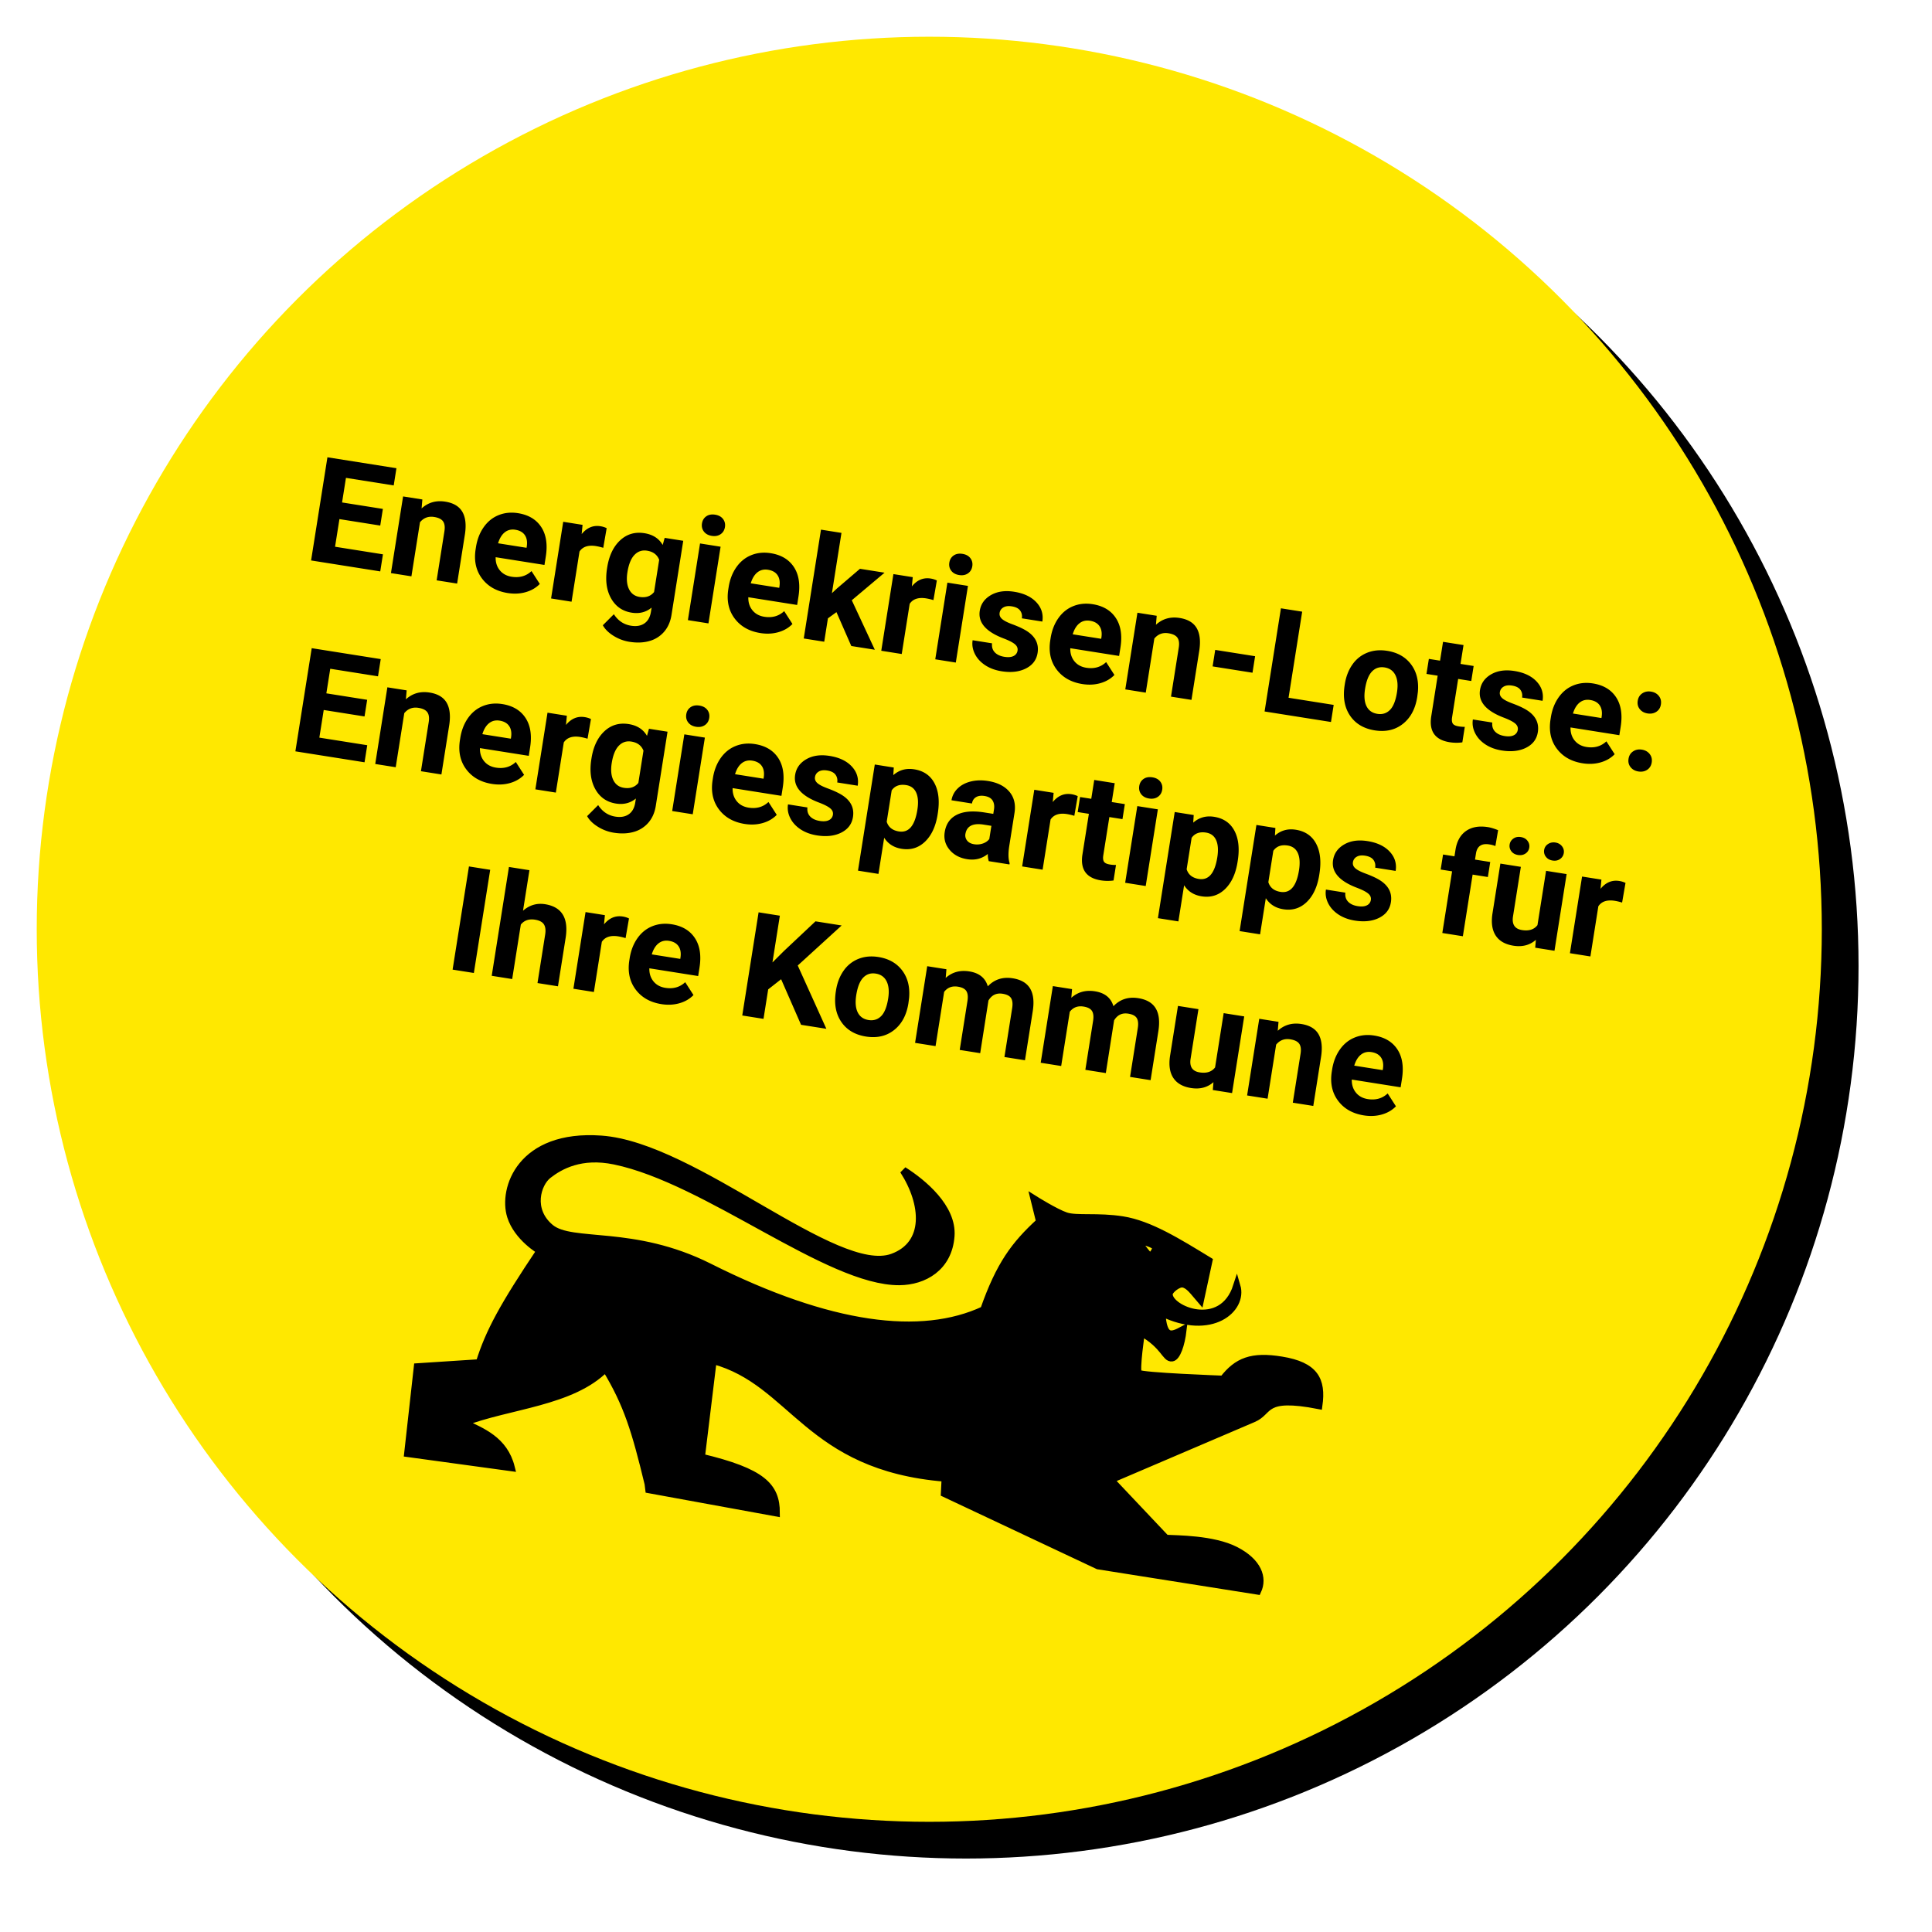 <svg width="263" height="263" viewBox="0 0 263 263" xmlns="http://www.w3.org/2000/svg" xmlns:xlink="http://www.w3.org/1999/xlink"><title>energiekrisenlotse-badge</title><defs><circle id="a" cx="121.5" cy="121.5" r="121.5"/><filter x="-5.1%" y="-5.1%" width="114.4%" height="114.4%" filterUnits="objectBoundingBox" id="b"><feOffset dx="5" dy="5" in="SourceAlpha" result="shadowOffsetOuter1"/><feGaussianBlur stdDeviation="5" in="shadowOffsetOuter1" result="shadowBlurOuter1"/><feColorMatrix values="0 0 0 0 0 0 0 0 0 0 0 0 0 0 0 0 0 0 0.197 0" in="shadowBlurOuter1"/></filter></defs><g transform="translate(5 5)" fill="none" fill-rule="evenodd"><mask id="c" fill="#fff"><use xlink:href="#a"/></mask><use fill="#000" filter="url(#b)" xlink:href="#a"/><use fill="#FFE800" xlink:href="#a"/><g mask="url(#c)" fill="#000" fill-rule="nonzero"><path d="M46.762 66.545l-5.556-.88-.596 3.761 6.52 1.033-.368 2.325-9.414-1.491 2.225-14.044 9.394 1.488-.371 2.344-6.501-1.03-.53 3.347 5.556.88zm5.733-3.552l-.104 1.22c.894-.814 1.967-1.122 3.221-.924 1.106.176 1.878.63 2.315 1.366.437.735.56 1.75.368 3.044l-1.068 6.742L54.44 74l1.057-6.675c.094-.592.033-1.041-.182-1.349-.215-.307-.621-.509-1.22-.603-.784-.124-1.425.117-1.923.723l-1.166 7.36-2.787-.442 1.653-10.436 2.623.415zM64.113 75.73c-1.53-.243-2.702-.91-3.515-2-.813-1.092-1.095-2.419-.848-3.981l.043-.27c.166-1.048.517-1.954 1.053-2.716.536-.762 1.21-1.308 2.024-1.637.814-.33 1.696-.418 2.648-.268 1.428.226 2.48.855 3.157 1.885s.885 2.371.623 4.024l-.18 1.138-6.645-1.053c-.018.696.167 1.286.555 1.769.388.483.93.78 1.624.89 1.074.17 1.974-.086 2.702-.768l1.127 1.75c-.512.526-1.15.897-1.917 1.115-.766.219-1.583.259-2.451.121zm1.038-8.616c-.553-.088-1.031.028-1.434.346-.403.319-.708.817-.915 1.497l3.878.614.035-.222c.085-.62-.007-1.123-.275-1.512-.268-.388-.698-.63-1.29-.723zm11.969 2.459a7.667 7.667 0 0 0-.99-.236c-1.055-.167-1.803.08-2.244.742l-1.081 6.83-2.788-.442L71.67 66.03l2.633.417-.12 1.256c.712-.87 1.562-1.226 2.553-1.069.308.049.591.137.848.263l-.463 2.675zm.536 2.676c.253-1.602.839-2.83 1.755-3.687.917-.857 2.022-1.183 3.314-.978 1.145.181 1.973.714 2.486 1.6l.271-.966 2.527.4-1.598 10.09c-.144.913-.477 1.674-.999 2.283a4.045 4.045 0 0 1-1.995 1.266c-.808.235-1.717.272-2.727.112a5.794 5.794 0 0 1-2.165-.812c-.678-.42-1.166-.902-1.462-1.443l1.503-1.502c.571.888 1.352 1.41 2.342 1.567.74.117 1.347.01 1.82-.32.475-.33.77-.858.885-1.585l.088-.56c-.758.625-1.66.855-2.709.689-1.254-.199-2.19-.85-2.81-1.953-.62-1.103-.801-2.465-.544-4.086l.018-.115zm2.755.644c-.15.945-.077 1.716.217 2.313.295.597.773.948 1.435 1.053.85.134 1.507-.088 1.974-.666l.696-4.389c-.273-.696-.823-1.11-1.653-1.24-.669-.106-1.238.084-1.707.57-.469.486-.79 1.272-.962 2.359zM91.44 79.86l-2.798-.443 1.653-10.437 2.798.443L91.44 79.86zm-.88-13.606c.065-.418.26-.74.582-.966.323-.226.725-.3 1.207-.224.476.075.834.27 1.074.585.24.315.327.682.261 1.1-.067.424-.265.749-.594.973-.329.225-.728.3-1.197.226-.47-.074-.826-.27-1.07-.585-.243-.315-.331-.685-.264-1.11zm7.948 14.923c-1.53-.242-2.702-.909-3.514-2-.813-1.091-1.096-2.418-.848-3.98l.043-.27c.166-1.049.517-1.954 1.053-2.716.536-.762 1.21-1.308 2.024-1.637.813-.33 1.696-.419 2.647-.268 1.428.226 2.48.854 3.158 1.884.677 1.03.885 2.372.623 4.024l-.18 1.139-6.646-1.053c-.018.696.167 1.285.555 1.769.388.483.93.78 1.624.89 1.074.17 1.975-.086 2.703-.769l1.126 1.75c-.511.526-1.15.898-1.916 1.116-.767.218-1.584.259-2.452.121zm1.038-8.615c-.553-.088-1.03.027-1.434.346-.403.318-.708.817-.914 1.496l3.877.615.035-.222c.085-.62-.006-1.124-.274-1.512-.268-.389-.698-.63-1.29-.723zm9.32 5.767l-1.162.844-.504 3.183-2.787-.441 2.346-14.816 2.788.442-1.3 8.208.65-.609 3.168-2.712 3.347.53-4.46 3.753 3.135 6.736-3.202-.507zm13.202-1.637a7.667 7.667 0 0 0-.99-.236c-1.055-.167-1.803.08-2.244.742l-1.082 6.83-2.787-.442 1.653-10.436 2.633.417-.12 1.256c.711-.87 1.562-1.226 2.552-1.069.309.049.592.137.848.263l-.463 2.675zm3.044 8.501l-2.797-.443 1.652-10.436 2.798.443-1.653 10.436zm-.88-13.606c.065-.418.26-.74.582-.966.323-.225.725-.3 1.207-.224.476.076.834.27 1.074.586.24.314.328.68.261 1.099-.067.424-.265.749-.594.974-.329.224-.728.3-1.197.225-.47-.074-.826-.269-1.07-.584-.243-.316-.331-.686-.264-1.11zm9.284 11.981c.054-.341-.072-.636-.379-.886-.306-.25-.82-.51-1.542-.783-2.4-.914-3.473-2.165-3.222-3.753.147-.926.654-1.639 1.52-2.137.867-.5 1.921-.65 3.162-.454 1.325.21 2.335.69 3.03 1.44.695.749.964 1.622.806 2.618l-2.787-.441c.063-.399-.014-.749-.23-1.05-.215-.301-.597-.495-1.143-.581-.47-.075-.85-.026-1.14.145a1.019 1.019 0 0 0-.515.75c-.049.308.058.58.32.816.263.236.73.479 1.403.727s1.233.497 1.682.746c1.387.773 1.975 1.825 1.764 3.156-.15.952-.681 1.657-1.59 2.116-.91.46-2.012.587-3.304.382-.875-.139-1.627-.418-2.256-.837-.629-.42-1.093-.931-1.393-1.536-.3-.604-.4-1.221-.3-1.852l2.643.42c-.053.498.07.907.37 1.224.299.318.734.522 1.307.613.533.084.953.047 1.258-.112a.957.957 0 0 0 .536-.731zm8.821 4.551c-1.53-.243-2.702-.91-3.515-2-.812-1.091-1.095-2.418-.848-3.98l.043-.27c.166-1.049.517-1.954 1.053-2.716.536-.762 1.21-1.308 2.024-1.637.814-.33 1.696-.419 2.648-.268 1.428.226 2.48.854 3.157 1.884.678 1.03.885 2.372.624 4.024l-.18 1.138-6.646-1.052c-.018.696.167 1.285.555 1.769.388.483.93.78 1.624.89 1.074.17 1.975-.087 2.702-.769l1.127 1.75c-.512.526-1.15.898-1.917 1.116-.766.218-1.583.258-2.451.12zm1.038-8.616c-.553-.087-1.031.028-1.434.347-.403.318-.708.817-.914 1.496l3.877.614.035-.222c.085-.619-.006-1.123-.275-1.511-.268-.389-.697-.63-1.289-.724zm9.085-.677l-.104 1.22c.893-.814 1.967-1.122 3.221-.924 1.106.175 1.878.63 2.315 1.366.437.735.56 1.75.368 3.044l-1.068 6.742-2.787-.441 1.057-6.675c.094-.592.033-1.041-.182-1.349-.215-.307-.621-.509-1.22-.603-.784-.125-1.425.117-1.923.723l-1.166 7.36-2.788-.442 1.653-10.436 2.624.415zm13.04 7.751l-5.43-.86.355-2.248 5.43.86zm4.908 3.407l6.144.973-.368 2.325-9.038-1.431 2.225-14.044 2.893.458zm7.659-1.852c.164-1.035.51-1.926 1.037-2.673a4.432 4.432 0 0 1 2.02-1.608c.819-.325 1.724-.41 2.714-.253 1.408.223 2.49.836 3.244 1.839.754 1.003 1.065 2.252.934 3.747l-.094.717c-.254 1.6-.904 2.815-1.951 3.64-1.047.827-2.323 1.12-3.828.883-1.504-.239-2.629-.911-3.373-2.018-.744-1.106-.985-2.49-.722-4.148l.02-.126zm2.756.644c-.157.99-.09 1.777.2 2.36.29.584.782.93 1.476 1.04.675.107 1.244-.068 1.705-.526.461-.457.782-1.255.963-2.393.153-.971.083-1.754-.212-2.347-.295-.594-.786-.946-1.474-1.055-.682-.108-1.251.074-1.708.546-.457.471-.774 1.263-.95 2.375zm13.403-5.965l-.407 2.566 1.785.283-.324 2.045-1.784-.283-.825 5.208c-.062.386-.031.674.09.865.121.19.391.319.81.385a4.5 4.5 0 0 0 .83.063l-.335 2.112a5.81 5.81 0 0 1-1.728-.017c-1.954-.31-2.795-1.454-2.52-3.434l.89-5.624-1.524-.241.324-2.045 1.524.242.406-2.566 2.788.441zm7.387 11.542c.054-.34-.073-.636-.38-.885-.306-.25-.82-.511-1.541-.783-2.4-.914-3.474-2.166-3.222-3.754.147-.926.653-1.638 1.52-2.137.867-.499 1.92-.65 3.162-.453 1.324.21 2.334.69 3.03 1.439.695.75.964 1.622.806 2.619l-2.788-.442c.063-.398-.013-.748-.229-1.05-.216-.3-.597-.494-1.144-.581-.47-.074-.85-.026-1.14.146-.291.171-.462.42-.514.749-.05.308.058.58.32.817.263.236.73.478 1.403.726.672.248 1.233.497 1.681.746 1.387.773 1.975 1.826 1.764 3.157-.15.951-.68 1.657-1.59 2.116-.91.459-2.011.586-3.304.381-.874-.138-1.626-.417-2.255-.836-.63-.42-1.094-.932-1.393-1.536-.3-.605-.4-1.222-.3-1.852l2.643.418c-.053.5.07.908.37 1.226.298.317.734.521 1.306.612.534.085.953.047 1.259-.112a.957.957 0 0 0 .536-.73zm8.82 4.551c-1.53-.242-2.702-.909-3.514-2-.813-1.091-1.096-2.418-.848-3.98l.043-.27c.166-1.049.517-1.954 1.053-2.716.536-.762 1.21-1.308 2.024-1.637.813-.33 1.696-.418 2.648-.268 1.427.226 2.48.854 3.157 1.885.677 1.03.885 2.371.623 4.024l-.18 1.138-6.646-1.053c-.018.696.167 1.286.555 1.769.389.483.93.78 1.624.89 1.074.17 1.975-.086 2.703-.768l1.126 1.75c-.511.526-1.15.897-1.916 1.115-.767.218-1.584.259-2.452.121zm1.038-8.615c-.553-.088-1.03.028-1.434.346-.403.319-.707.817-.914 1.497l3.878.614.035-.222c.085-.62-.007-1.123-.275-1.512-.268-.388-.698-.63-1.29-.723zm5.219 8.004c.07-.443.277-.78.62-1.009.342-.229.739-.308 1.189-.237.456.073.812.27 1.067.595.256.324.348.707.278 1.151-.07.437-.274.77-.613.996-.339.226-.74.303-1.203.23-.456-.073-.81-.27-1.063-.59-.253-.32-.344-.698-.275-1.136zm1.251-7.9c.07-.443.277-.78.62-1.008.342-.23.739-.308 1.189-.237.456.072.812.27 1.068.594.255.324.347.708.277 1.151-.07.438-.273.77-.613.996-.339.226-.74.303-1.203.23-.456-.073-.81-.269-1.063-.589-.253-.32-.344-.699-.275-1.136zM44.623 92.53l-5.555-.88-.596 3.762 6.52 1.032-.368 2.325-9.414-1.491 2.224-14.044 9.395 1.488-.371 2.344-6.501-1.03-.53 3.347 5.555.88zm5.734-3.551l-.104 1.22c.893-.815 1.967-1.123 3.221-.924 1.106.175 1.878.63 2.315 1.365.437.735.56 1.75.368 3.044l-1.068 6.743-2.787-.442 1.057-6.675c.094-.591.033-1.04-.182-1.348-.215-.308-.621-.51-1.22-.604-.784-.124-1.425.117-1.923.724l-1.166 7.36L46.08 99l1.653-10.437 2.624.416zm11.617 12.736c-1.53-.243-2.702-.91-3.514-2-.813-1.091-1.095-2.418-.848-3.98l.043-.27c.166-1.049.517-1.954 1.053-2.716.536-.762 1.21-1.308 2.024-1.637.814-.33 1.696-.419 2.648-.268 1.427.226 2.48.854 3.157 1.884.677 1.03.885 2.371.623 4.024l-.18 1.138-6.646-1.052c-.018.696.168 1.285.556 1.768.388.484.93.78 1.624.89 1.073.17 1.974-.086 2.702-.768l1.127 1.75c-.512.526-1.151.898-1.917 1.116-.766.218-1.584.258-2.452.12zm1.039-8.616c-.553-.087-1.031.028-1.434.347-.404.318-.708.817-.915 1.496l3.878.614.035-.222c.085-.619-.007-1.123-.275-1.511-.268-.389-.698-.63-1.29-.724zm11.969 2.46a7.667 7.667 0 0 0-.99-.236c-1.055-.167-1.803.08-2.244.742l-1.082 6.829-2.787-.442 1.653-10.436 2.633.417-.12 1.256c.711-.869 1.562-1.225 2.552-1.069.309.05.592.137.849.263l-.464 2.676zm.536 2.675c.253-1.601.838-2.83 1.755-3.687.917-.857 2.022-1.183 3.314-.978 1.145.181 1.973.715 2.486 1.6l.271-.965 2.527.4-1.598 10.089c-.144.913-.478 1.674-1 2.284a4.045 4.045 0 0 1-1.994 1.266c-.809.234-1.718.272-2.727.112a5.794 5.794 0 0 1-2.165-.813c-.679-.42-1.166-.901-1.463-1.443l1.504-1.502c.571.888 1.352 1.41 2.342 1.568.74.117 1.347.01 1.82-.32.475-.33.77-.859.885-1.585l.088-.56c-.758.625-1.661.854-2.71.688-1.253-.198-2.19-.85-2.81-1.953-.619-1.103-.8-2.465-.544-4.085l.019-.116zm2.755.644c-.15.945-.077 1.716.217 2.313.294.597.773.948 1.435 1.053.849.135 1.507-.087 1.974-.666l.695-4.389c-.272-.695-.823-1.109-1.652-1.24-.669-.106-1.238.084-1.707.57-.47.486-.79 1.272-.962 2.359zm11.028 6.967l-2.797-.443 1.653-10.436 2.797.443-1.653 10.436zm-.88-13.606c.066-.418.26-.74.583-.965.322-.226.725-.3 1.207-.224.476.075.834.27 1.074.585.24.315.327.681.261 1.1-.067.424-.265.748-.594.973-.33.225-.728.3-1.198.226-.47-.075-.825-.27-1.069-.585-.243-.315-.331-.685-.264-1.11zm7.949 14.924c-1.53-.243-2.702-.91-3.515-2-.812-1.092-1.095-2.419-.847-3.981l.042-.27c.166-1.048.517-1.953 1.053-2.716.536-.762 1.211-1.307 2.025-1.637.813-.329 1.696-.418 2.647-.267 1.428.226 2.48.854 3.157 1.884.678 1.03.885 2.371.624 4.024l-.18 1.138-6.646-1.053c-.018.696.167 1.286.555 1.77.388.483.93.78 1.624.89 1.074.17 1.975-.087 2.702-.77l1.127 1.751c-.512.526-1.15.897-1.917 1.116-.766.218-1.583.258-2.451.12zm1.038-8.616c-.553-.088-1.03.028-1.434.346-.403.319-.708.818-.914 1.497l3.877.614.035-.222c.085-.62-.006-1.123-.274-1.512-.268-.388-.698-.63-1.29-.723zm10.975 7.364c.054-.34-.072-.636-.378-.885-.307-.25-.82-.511-1.542-.783-2.4-.914-3.474-2.166-3.222-3.754.146-.926.653-1.638 1.52-2.137.866-.499 1.92-.65 3.161-.453 1.325.21 2.335.69 3.03 1.439.696.75.964 1.622.806 2.619l-2.787-.442c.063-.398-.013-.748-.23-1.05-.215-.3-.597-.494-1.143-.581-.47-.074-.85-.026-1.14.146-.291.171-.463.42-.515.749-.049.308.058.58.32.817.263.236.73.478 1.404.726.672.249 1.233.497 1.68.746 1.388.773 1.976 1.826 1.765 3.157-.15.951-.68 1.657-1.59 2.116-.91.459-2.012.586-3.304.381-.875-.138-1.626-.417-2.255-.836-.63-.42-1.094-.932-1.394-1.536-.3-.605-.4-1.222-.3-1.852l2.643.419c-.052.499.07.907.37 1.225.299.317.735.521 1.307.612.534.085.953.047 1.258-.112a.957.957 0 0 0 .536-.73zm14.254-.036c-.255 1.607-.824 2.837-1.707 3.69-.883.852-1.945 1.18-3.186.983-1.055-.167-1.848-.669-2.382-1.505l-.779 4.92-2.787-.442 2.288-14.449 2.585.41-.066 1.037c.804-.703 1.75-.968 2.836-.796 1.286.203 2.21.838 2.773 1.902.563 1.065.713 2.433.448 4.105l-.023.145zm-2.756-.644c.154-.971.1-1.748-.16-2.33-.26-.581-.718-.924-1.374-1.028-.875-.138-1.529.1-1.963.718l-.677 4.273c.232.742.785 1.182 1.66 1.32 1.331.211 2.17-.773 2.514-2.953zm9.719 6.997a3.134 3.134 0 0 1-.132-.98c-.794.645-1.731.883-2.812.711-1.022-.161-1.822-.591-2.4-1.29-.579-.697-.797-1.497-.654-2.397.175-1.106.72-1.89 1.633-2.351.913-.462 2.146-.574 3.696-.335l1.283.204.095-.598c.076-.483.014-.888-.188-1.217-.202-.328-.57-.535-1.103-.62-.47-.074-.856-.02-1.158.163-.303.183-.485.47-.547.863l-2.788-.442a2.839 2.839 0 0 1 .826-1.59c.454-.455 1.045-.775 1.773-.96.728-.184 1.517-.209 2.365-.074 1.286.203 2.256.688 2.91 1.454.652.766.886 1.734.701 2.904l-.717 4.524c-.15.991-.13 1.762.06 2.313l-.027.164-2.816-.446zm-1.998-2.304a2.43 2.43 0 0 0 1.181-.095c.377-.128.673-.333.889-.615l.284-1.794-1.042-.165c-1.395-.221-2.214.143-2.457 1.094l-.036.162a1.13 1.13 0 0 0 .231.917c.209.263.525.429.95.496zm13.644-3.87a7.667 7.667 0 0 0-.99-.236c-1.055-.167-1.803.08-2.244.742l-1.082 6.829-2.787-.442 1.653-10.436 2.633.417-.12 1.257c.711-.87 1.562-1.226 2.552-1.07.309.05.592.137.848.264l-.463 2.675zm5.499-4.439l-.407 2.566 1.785.282-.324 2.045-1.785-.282-.825 5.208c-.06.386-.03.674.09.865.122.19.392.319.81.385a4.5 4.5 0 0 0 .83.062l-.334 2.113a5.81 5.81 0 0 1-1.728-.017c-1.955-.31-2.795-1.454-2.52-3.435l.89-5.623-1.524-.241.324-2.045 1.524.241.406-2.565 2.788.441zm4.219 13.997l-2.797-.443 1.653-10.437 2.797.443-1.653 10.437zm-.88-13.606c.066-.418.26-.74.583-.966.322-.226.725-.3 1.207-.224.476.075.834.27 1.074.585.24.315.327.682.261 1.1-.067.424-.265.749-.594.973-.33.225-.728.3-1.198.226-.469-.074-.825-.27-1.069-.585-.243-.315-.331-.685-.264-1.11zm13.382 10.336c-.255 1.607-.824 2.837-1.707 3.69-.883.851-1.945 1.18-3.186.983-1.055-.167-1.849-.669-2.382-1.505l-.779 4.92-2.788-.442 2.289-14.449 2.585.41-.066 1.037c.804-.703 1.749-.969 2.836-.797 1.286.204 2.21.838 2.773 1.903.563 1.065.713 2.433.448 4.105l-.023.145zm-2.756-.645c.154-.97.1-1.747-.16-2.329-.26-.581-.718-.924-1.374-1.028-.875-.139-1.529.1-1.963.717l-.677 4.273c.232.742.785 1.183 1.66 1.321 1.331.21 2.17-.774 2.514-2.954zm13.877 2.406c-.255 1.608-.824 2.837-1.707 3.69-.883.852-1.945 1.18-3.186.983-1.054-.167-1.848-.669-2.382-1.504l-.779 4.919-2.787-.442 2.288-14.449 2.585.41-.065 1.037c.803-.703 1.748-.968 2.835-.796 1.286.203 2.21.838 2.774 1.902.563 1.065.712 2.433.447 4.105l-.023.145zm-2.755-.644c.153-.971.1-1.747-.16-2.33-.261-.581-.72-.924-1.375-1.028-.875-.138-1.529.101-1.963.718l-.676 4.273c.231.742.785 1.182 1.659 1.32 1.331.211 2.17-.773 2.515-2.953zm9.779 4.051c.054-.341-.072-.637-.379-.886-.306-.25-.82-.51-1.542-.783-2.4-.914-3.473-2.165-3.222-3.754.147-.926.654-1.638 1.52-2.137.867-.499 1.921-.65 3.162-.453 1.325.21 2.335.69 3.03 1.439.695.75.964 1.622.806 2.62l-2.787-.442c.063-.4-.014-.749-.23-1.05-.215-.301-.597-.495-1.143-.582-.47-.074-.85-.026-1.14.146a1.017 1.017 0 0 0-.515.749c-.049.309.058.581.32.817.263.236.73.478 1.403.726.673.249 1.233.497 1.682.746 1.387.774 1.975 1.826 1.764 3.157-.15.952-.681 1.657-1.59 2.116-.91.459-2.012.586-3.304.381-.875-.138-1.627-.417-2.256-.836-.629-.42-1.093-.932-1.393-1.536-.3-.604-.4-1.222-.3-1.852l2.643.419c-.053.499.07.907.37 1.225.299.318.734.522 1.307.612.533.085.953.047 1.258-.112a.957.957 0 0 0 .536-.73zm9.729 4.497l1.33-8.392-1.554-.246.324-2.045 1.553.246.14-.887c.186-1.17.666-2.025 1.44-2.565.774-.54 1.766-.714 2.975-.523.386.061.848.2 1.387.418l-.371 2.156a3.598 3.598 0 0 0-.835-.222c-1.048-.166-1.65.243-1.806 1.227l-.133.84 2.074.328-.324 2.045-2.074-.329-1.329 8.392-2.797-.443zm12.736.929c-.82.727-1.838.994-3.054.802-1.118-.177-1.921-.634-2.408-1.37-.486-.737-.638-1.726-.454-2.97l1.083-6.838 2.788.442-1.068 6.742c-.172 1.087.237 1.708 1.227 1.865.945.15 1.647-.075 2.104-.675l1.17-7.388 2.798.443-1.653 10.436-2.624-.416.091-1.073zm-.9-12.55a1.15 1.15 0 0 1-.512.803c-.288.195-.628.261-1.02.2-.4-.064-.702-.234-.908-.51a1.17 1.17 0 0 1-.231-.917c.053-.334.22-.603.503-.805.283-.203.623-.272 1.022-.21.399.064.703.236.912.516.21.28.288.588.235.922zm2.026.32c.055-.347.232-.618.53-.811.297-.194.632-.26 1.005-.202.38.06.677.23.894.508.216.278.297.587.243.928-.053.334-.22.603-.503.805-.283.203-.623.272-1.022.21-.399-.064-.703-.236-.912-.516a1.178 1.178 0 0 1-.235-.922zm10.613 7.158a7.667 7.667 0 0 0-.991-.236c-1.055-.167-1.803.08-2.244.742l-1.081 6.83-2.788-.442 1.653-10.436 2.634.417-.12 1.256c.71-.87 1.562-1.226 2.552-1.069.308.049.591.137.848.263l-.463 2.675zm-156.31 9.586l-2.894-.458 2.225-14.044 2.893.458zm6.691-8.472c.88-.77 1.88-1.066 2.998-.89 2.264.36 3.203 1.856 2.819 4.491l-1.059 6.684-2.787-.441 1.046-6.607c.095-.598.036-1.06-.176-1.388-.212-.326-.617-.537-1.215-.632-.816-.13-1.458.092-1.924.664l-1.175 7.418-2.787-.442 2.346-14.815 2.788.441-.874 5.517zm13.964 3.725a7.667 7.667 0 0 0-.99-.236c-1.055-.167-1.803.08-2.244.742l-1.082 6.829-2.787-.442 1.653-10.436 2.633.417-.12 1.257c.711-.87 1.562-1.226 2.552-1.07.309.05.592.137.848.264l-.463 2.675zm4.875 8.988c-1.53-.242-2.702-.909-3.515-2-.812-1.091-1.095-2.418-.848-3.98l.043-.27c.166-1.049.517-1.954 1.053-2.716.536-.762 1.21-1.308 2.024-1.637.814-.33 1.696-.418 2.648-.268 1.428.226 2.48.854 3.157 1.885.678 1.03.885 2.371.624 4.024l-.18 1.138-6.646-1.053c-.018.696.167 1.286.555 1.769.388.483.93.78 1.624.89 1.074.17 1.975-.086 2.702-.768l1.127 1.75c-.512.526-1.15.897-1.917 1.115-.766.218-1.583.259-2.451.121zm1.038-8.615c-.553-.088-1.031.028-1.434.346-.403.319-.708.817-.914 1.497l3.877.614.035-.222c.085-.62-.006-1.123-.275-1.512-.268-.388-.697-.63-1.289-.723zm15.259 5.224l-1.761 1.383-.636 4.012-2.893-.458 2.224-14.044 2.894.459-1.009 6.365 1.55-1.544 4.31-4.053 3.56.564-5.976 5.45 3.896 8.616-3.444-.545zm7.473 1.51c.164-1.035.51-1.926 1.037-2.673a4.432 4.432 0 0 1 2.02-1.608c.819-.325 1.724-.41 2.714-.252 1.408.223 2.49.835 3.243 1.838.754 1.003 1.066 2.252.934 3.747l-.093.717c-.254 1.601-.904 2.815-1.951 3.64-1.047.827-2.323 1.121-3.828.883-1.505-.239-2.63-.911-3.373-2.018-.745-1.106-.985-2.49-.723-4.148l.02-.125zm2.756.645c-.157.99-.09 1.777.2 2.36.29.583.781.93 1.476 1.04.675.106 1.243-.069 1.705-.527.461-.457.782-1.255.962-2.393.154-.971.083-1.753-.211-2.347-.295-.594-.787-.945-1.475-1.054-.681-.108-1.25.073-1.708.545-.457.471-.773 1.263-.95 2.376zm12.273-3.515l-.098 1.181c.883-.79 1.954-1.084 3.215-.884 1.344.212 2.182.89 2.516 2.03.901-.945 2.03-1.31 3.387-1.096 1.132.18 1.922.643 2.37 1.39.449.746.568 1.782.359 3.106l-1.056 6.665-2.797-.443 1.054-6.655c.094-.592.046-1.042-.142-1.352-.188-.31-.575-.512-1.16-.604-.836-.133-1.478.174-1.926.92l-1.125 7.169-2.788-.442 1.053-6.645c.096-.605.046-1.06-.15-1.369-.194-.307-.578-.507-1.15-.597-.791-.125-1.415.112-1.873.712l-1.169 7.378-2.787-.441 1.653-10.436 2.614.414zm17.101 2.71l-.098 1.18c.883-.79 1.955-1.084 3.215-.885 1.344.213 2.183.89 2.516 2.03.901-.945 2.03-1.31 3.387-1.095 1.132.18 1.922.642 2.37 1.389.45.747.569 1.782.359 3.107l-1.056 6.665-2.797-.443 1.054-6.655c.094-.592.047-1.043-.142-1.353-.188-.31-.575-.511-1.16-.604-.836-.132-1.478.175-1.925.921l-1.126 7.168-2.787-.441 1.052-6.646c.096-.604.046-1.06-.149-1.368-.195-.308-.579-.507-1.15-.598-.792-.125-1.416.112-1.874.712l-1.168 7.379-2.788-.442 1.653-10.436 2.614.414zm19.253 12.659c-.82.727-1.839.994-3.054.802-1.119-.177-1.921-.634-2.408-1.37-.487-.737-.638-1.726-.454-2.97l1.083-6.838 2.787.442-1.067 6.742c-.173 1.086.236 1.708 1.227 1.865.945.15 1.646-.075 2.104-.675l1.17-7.389 2.797.443-1.653 10.437-2.623-.416.09-1.073zm8.854-8.209l-.104 1.22c.893-.814 1.967-1.122 3.22-.923 1.107.175 1.878.63 2.316 1.365.437.735.56 1.75.368 3.044l-1.068 6.742-2.788-.441 1.058-6.675c.093-.591.033-1.04-.182-1.348-.215-.308-.622-.51-1.22-.604-.784-.124-1.426.117-1.924.724l-1.165 7.36-2.788-.442 1.653-10.437 2.624.416zm11.618 12.737c-1.531-.243-2.703-.91-3.515-2-.813-1.092-1.096-2.418-.848-3.98l.043-.271c.166-1.048.517-1.953 1.053-2.715.536-.763 1.21-1.308 2.024-1.637.813-.33 1.696-.419 2.648-.268 1.427.226 2.48.854 3.157 1.884.677 1.03.885 2.371.623 4.024l-.18 1.138-6.646-1.052c-.018.695.167 1.285.555 1.768.389.484.93.78 1.624.89 1.074.17 1.975-.086 2.703-.768l1.126 1.75c-.511.526-1.15.898-1.916 1.116-.767.218-1.584.258-2.452.12zm1.037-8.616c-.553-.087-1.03.028-1.434.347-.403.318-.708.817-.914 1.496l3.877.614.036-.222c.085-.619-.007-1.123-.275-1.511-.268-.389-.698-.63-1.29-.724z"/></g><g mask="url(#c)" fill="#000" stroke="#000"><path d="M149.747 163.818c1.415.178 2.604.695 2.624 1.013.012.268-.5 1.174-.834 1.188-.237.015-1.79-2.201-1.79-2.201m-89.482 16.71l-8.434.55-1.312 11.766 14.062 1.925c-.946-3.798-4.034-4.914-6.51-6.103 6.165-2.393 14.768-2.718 19.375-7.399 2.971 4.892 4.05 8.497 5.798 15.715l.098.785 17.32 3.163c.002-3.597-1.854-5.554-10.206-7.545l1.607-13.205c10.99 2.977 12.805 14.5 31.619 16.021l-.103 2.091 20.898 9.84 21.713 3.44c.831-1.781.073-3.943-2.986-5.522-3.055-1.577-8.052-1.539-9.494-1.624l-7.556-7.995 19.462-8.318c2.366-1.006 1.16-3.296 8.906-1.795.492-3.478-.544-5.417-5.074-6.153-4.042-.663-6.03.124-7.945 2.603 0 0-11.198-.408-11.545-.817-.377-.443.397-5.586.397-5.586 3.183 1.796 3.28 3.581 4.186 3.469.637-.073 1.249-1.736 1.491-3.805-1.571.846-2.675 1.276-2.885-2.337 6.777 3.309 11.132-.511 10.217-3.616-2.016 6.244-9.307 3.168-9.224 1.075.028-.542 1.255-1.502 1.896-1.382.853.16 1.444 1.08 2.375 2.153l1.141-5.294c-4.164-2.536-8.035-4.966-11.736-5.552-3.369-.534-6.261-.058-7.709-.54-1.444-.482-4.321-2.295-4.321-2.295l.758 3.07c-3.416 3.127-5.456 5.854-7.611 11.999-8.495 3.966-20.948 2.43-37.393-5.837-10.346-5.193-18.695-2.92-21.613-5.337-2.92-2.432-1.789-6.027-.304-7.186 1.622-1.267 4.485-2.87 9.05-1.922 12.556 2.597 29.084 16.486 38.752 16.426 3.334-.02 6.699-1.891 7.015-6.196.284-3.875-3.804-7.25-6.458-8.933 2.956 4.576 3.352 10.07-1.494 11.833-7.71 2.807-26.91-15.157-39.633-16.071-10.984-.797-13.495 6.768-12.326 10.478.916 2.912 4.013 4.697 4.013 4.697-4.978 7.43-6.966 11.04-8.277 15.267"/></g></g></svg>